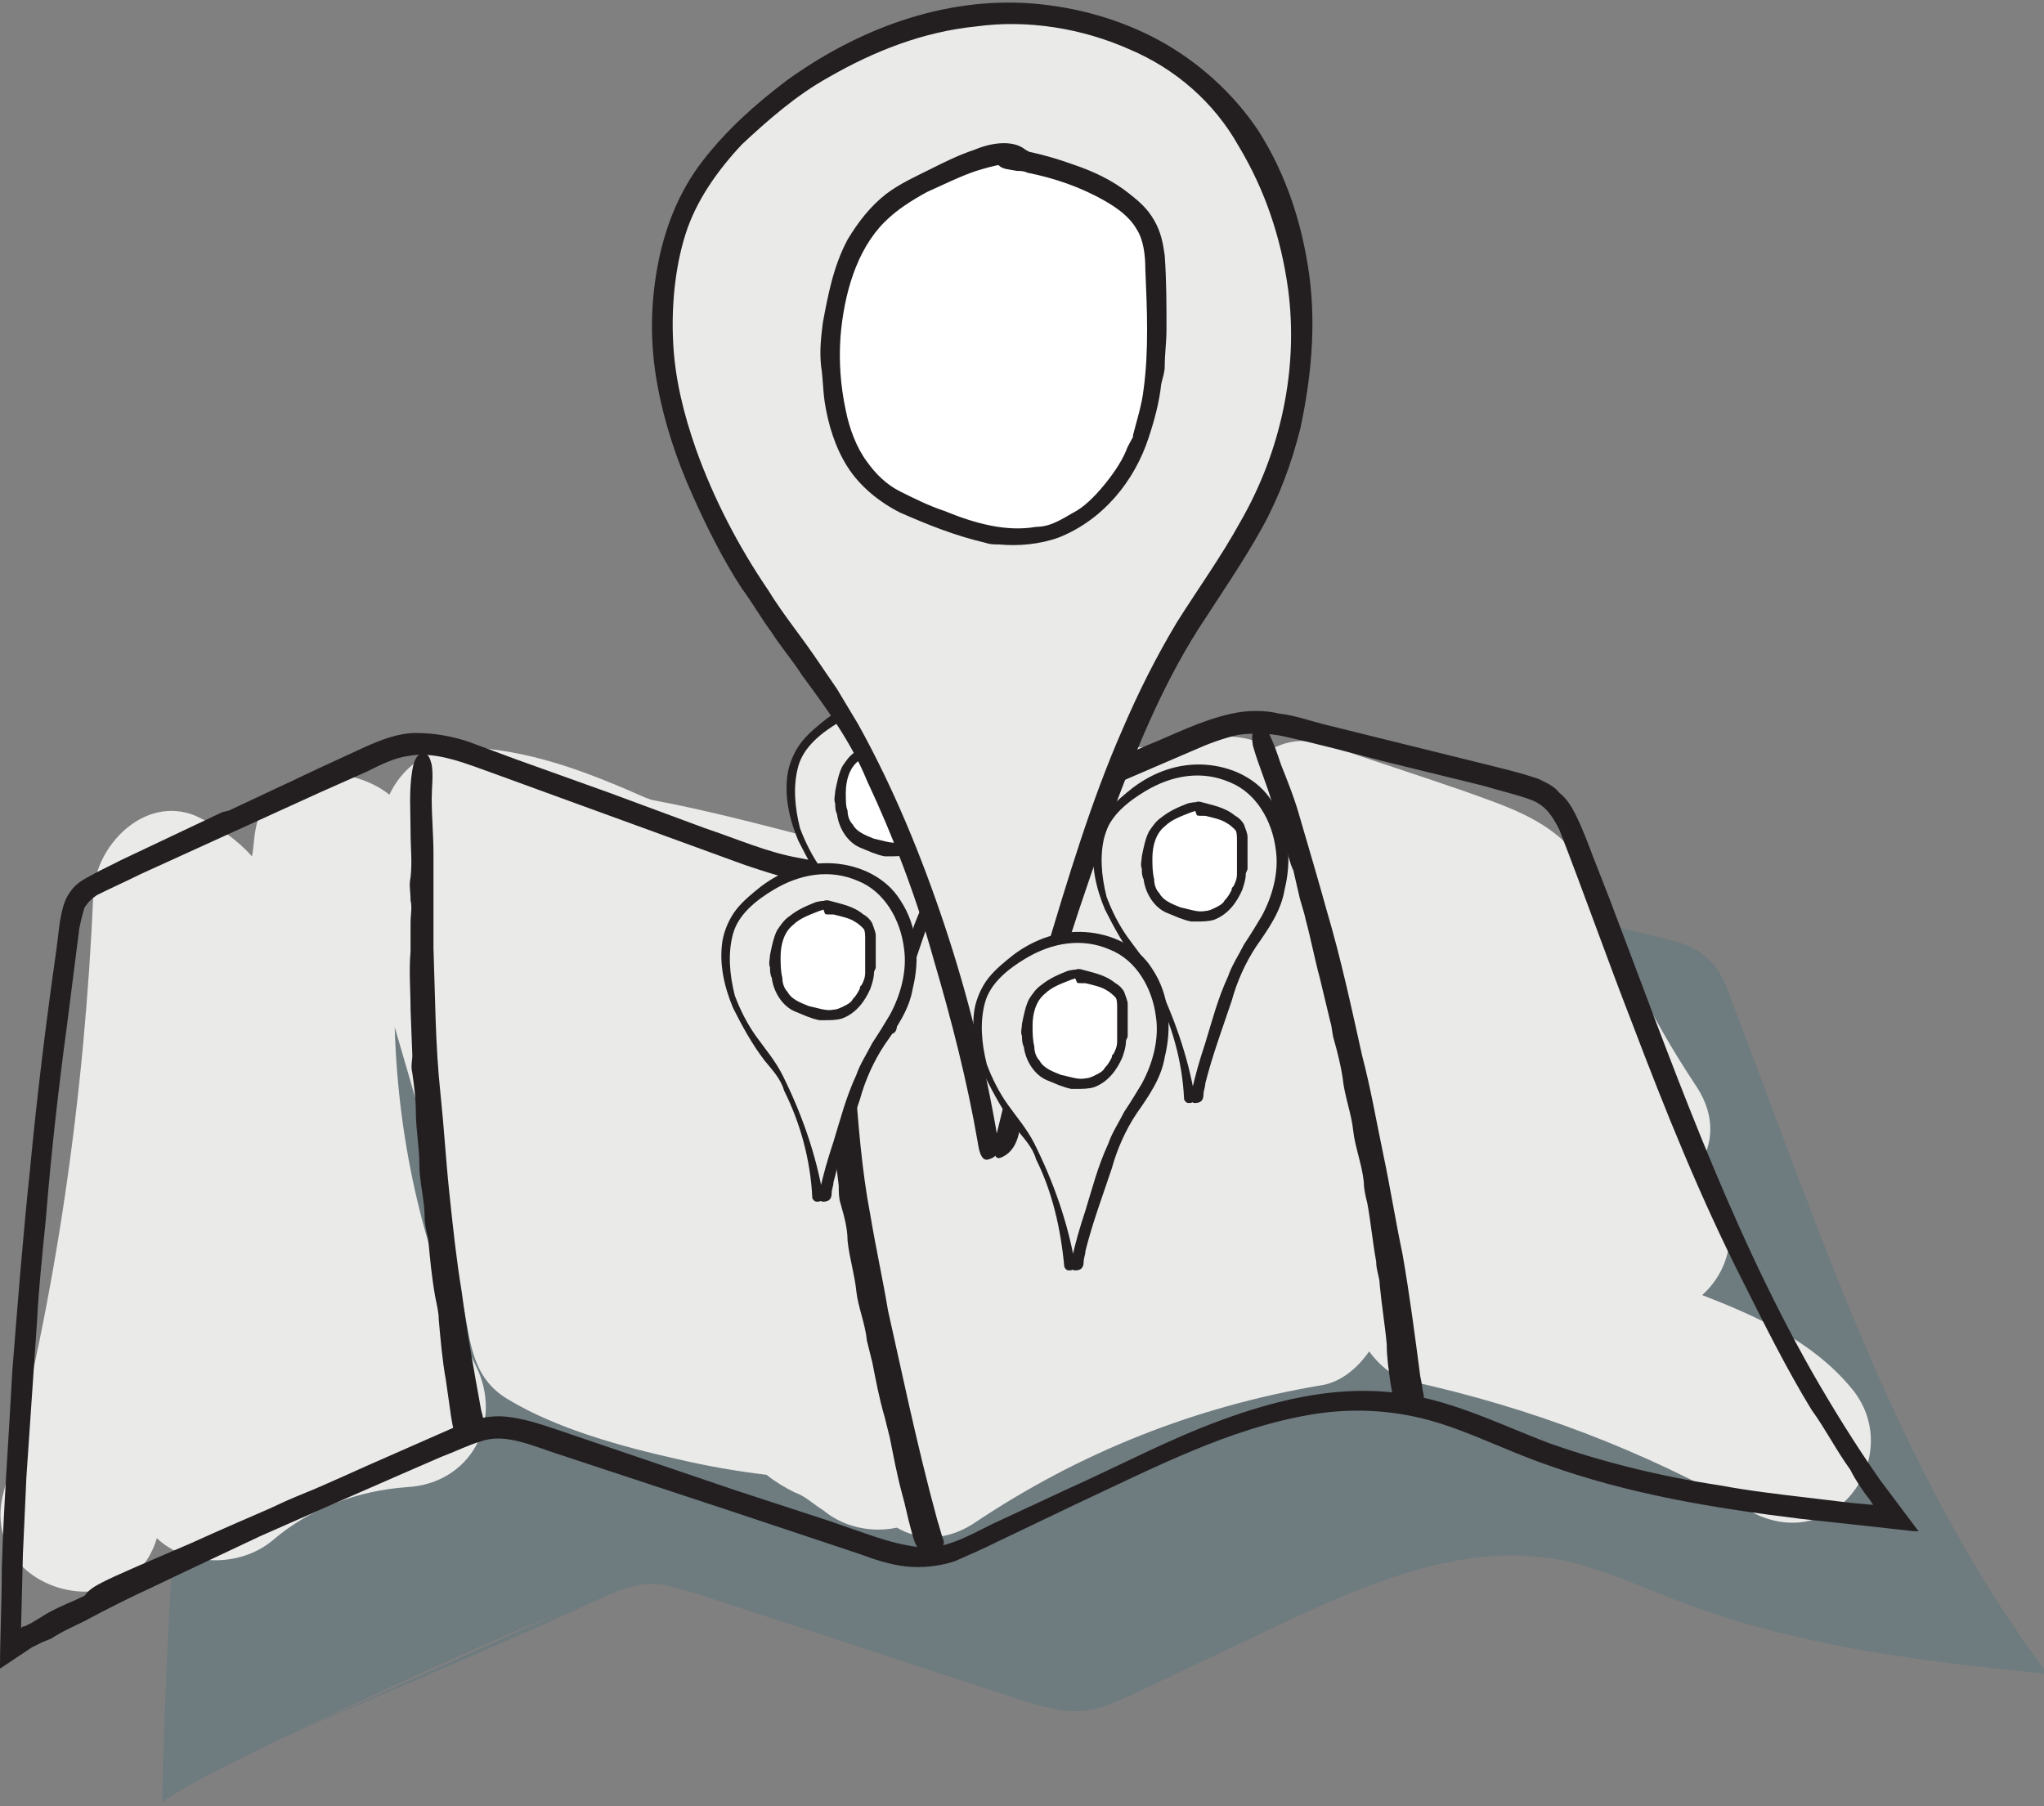 <?xml version="1.0" encoding="utf-8"?>
<!-- Generator: Adobe Illustrator 24.2.1, SVG Export Plug-In . SVG Version: 6.00 Build 0)  -->
<svg version="1.1" xmlns="http://www.w3.org/2000/svg" xmlns:xlink="http://www.w3.org/1999/xlink" x="0px" y="0px"
	 viewBox="0 0 116 102.5" style="enable-background:new 0 0 116 102.5;" xml:space="preserve">
<rect x="0" y="0" width="116" height="102.5" fill="#808080" stroke="none"/>
<style type="text/css">
	.st0{opacity:0.25;}
	.st1{fill:#396A7C;}
	.st2{fill:#EAEAE9;}
	.st3{fill:#231F20;}
	.st4{fill:#FFFFFF;}
</style>
<g id="Layer_1">
	<g class="st0">
		<path class="st1" d="M13.2,99.9c5.9-2.7,14.7-6.3,20.7-9.1c0.9-0.4,1.8-0.8,2.7-0.9c1-0.1,1.9,0.3,2.8,0.5c6.1,2,12.2,4,18.3,6
			c1.2,0.4,2.5,0.8,3.8,0.7c0.9-0.1,1.8-0.5,2.7-0.9c2.7-1.3,5.3-2.5,8-3.8c5.1-2.4,10.6-4.9,16.2-3.9c2.6,0.5,5,1.7,7.5,2.6
			c6.5,2.4,13.4,3.2,20.3,3.9c-8.5-11.3-12.9-25.1-18-38.4c-0.3-0.8-0.6-1.6-1.3-2.2c-0.7-0.7-1.8-1-2.7-1.2
			c-3.7-0.9-7.3-1.8-11-2.8c-1.1-0.3-2.2-0.6-3.4-0.5c-1.5,0.1-3,0.7-4.4,1.3c-4,1.8-8,3.5-12.1,5.3c-2.3,1-4.7,2-7.3,2
			c-2.1,0-4.2-0.7-6.2-1.5c-4.7-1.7-9.4-3.4-14-5.1c-1.3-0.5-2.6-0.9-3.9-0.8c-1,0.1-2,0.5-3,1c-4.8,2.3-9.7,4.5-14.5,6.8
			c-0.5,0.2-1.1,0.5-1.4,1c-0.3,0.4-0.4,1-0.5,1.5c-1.9,13.6-3,27.2-3.3,40.9c1.6-1.5,20.1-9.9,22.2-10.6"/>
	</g>
	<path class="st2" d="M105,78.7c-2.2-2.6-5.3-4-8.4-5.2c1.7-1.5,2.3-4.3,0.4-6.6c-0.2-0.2-0.4-0.5-0.6-0.7c0.8-1.2,1-2.8-0.1-4.5
		c-1.4-2.1-2.6-4.2-3.7-6.5c-1.1-2.4-1.6-5.1-3.4-7c-1.6-1.8-3.9-2.5-6.1-3.3c-2.6-0.9-5.1-1.7-7.7-2.6c-1.2-0.4-2.3-0.3-3.2,0.2
		c-1.5-0.9-3.6-1-5.4,0.1c-0.6-0.1-1.2-0.2-1.8-0.2c-2.3,0-4.2,2-4.5,4.1c-3.6,1.6-7.5,2.5-11.5,2.5c-0.1,0-0.3,0-0.4,0.1
		c-0.6-0.7-1.3-1.2-2.3-1.5c-3.1-0.8-6.1-1.6-9.3-2.2c-0.1,0-0.2-0.1-0.3-0.1c-3.4-1.5-6.7-2.8-10.5-2.9c-1.9,0-3.4,1.2-4.1,2.7
		c0,0,0,0,0,0c-2.4-1.9-7-1.7-7.6,2c-0.1,0.5-0.1,1-0.2,1.5c-0.8-0.9-1.9-1.7-3.2-2.3c-2.9-1.2-5.7,1.7-5.8,4.4
		C4.8,62.2,3.2,73.6,0.2,84.7c-1.5,5.6,7.1,8,8.7,2.6c1.7,1.6,4.7,1.7,6.6,0.1c2.1-1.8,4.8-2.8,7.6-3c3.6-0.2,5.5-3.7,3.9-6.9
		c-2.9-6-4.4-12.5-4.6-19.2c1,3.4,2,6.8,2.8,10.3c0.4,1.8,0.8,3.7,1.1,5.5c0.4,2.1,0.5,4.1,2.5,5.3c2.8,1.7,6.5,2.7,9.6,3.4
		c1.7,0.4,3.4,0.7,5.1,0.9c0.5,0.4,1,0.7,1.6,1c0.6,0.2,1.1,0.7,1.6,1c1.2,1,2.8,1.3,4.2,1c1.2,0.7,2.7,0.8,4.3-0.2
		c6.1-4.1,12.7-6.7,19.9-7.9c1-0.2,1.9-0.9,2.6-1.9c0.6,0.8,1.4,1.5,2.4,1.7c6.8,1.5,13.1,3.9,19.1,7.3
		C104.1,88.5,108.3,82.5,105,78.7z M77,59.2C77,59.2,77,59.2,77,59.2C77,59.2,77,59.2,77,59.2C77,59.2,77,59.2,77,59.2z"/>
	<g>
		<g>
			<g>
				<path class="st3" d="M13,46l5.1-2.4l2.6-1.2c0.9-0.4,1.9-0.8,2.9-0.8c1.1,0,2.1,0.2,3,0.5l2.7,1l5.3,1.9L40,47
					c1.8,0.6,3.6,1.4,5.4,1.7c1.8,0.4,3.6,0.2,5.3-0.3c1.8-0.5,3.5-1.4,5.2-2.1l9.2-4c1.5-0.6,3-1.4,4.8-1.8c0.9-0.2,1.9-0.2,2.7,0
					c0.9,0.1,1.7,0.4,2.5,0.6l9.7,2.4c0.8,0.2,1.6,0.4,2.5,0.7c0.4,0.2,0.9,0.4,1.2,0.8c0.4,0.3,0.7,0.8,0.9,1.2
					c0.4,0.8,0.7,1.6,1,2.4l0.9,2.3c3.5,9.2,6.7,18.4,11.5,26.9c1.2,2.1,2.5,4.2,3.9,6.2l1.8,2.4l0.3,0.4c0,0,0.1,0.1,0.1,0.1
					l-0.1,0l-0.2,0l-0.9-0.1l-1.8-0.2l-3.7-0.4c-4.9-0.6-9.8-1.4-14.5-3.1c-2.3-0.8-4.4-1.9-6.6-2.5c-2.2-0.6-4.5-0.7-6.8-0.3
					c-4.6,0.8-8.8,3-13.1,5l-4.6,2.2c-0.8,0.4-1.5,0.7-2.4,1.1c-0.9,0.3-1.9,0.4-2.8,0.3c-0.9-0.1-1.8-0.4-2.6-0.7l-2.4-0.8
					l-4.8-1.6l-9.7-3.2c-1.6-0.5-3.2-1.3-4.6-0.8c-0.7,0.2-1.5,0.6-2.3,0.9l-2.3,1c-4.6,2-9.3,4.1-13.9,6.1c-1.6,0.7-2.4,1-2.6,1
					c-0.3-0.1-1,0-1.6,0l0,0c0,0,0-0.1,0.1-0.1c0.5-0.7,0.5-0.7,6.1-3.1c3.3-1.5,6.7-2.9,10-4.4l5-2.2c0.8-0.4,1.9-0.7,2.9-0.6
					c1,0.1,1.9,0.4,2.8,0.7l10.3,3.5l5.2,1.7l2.6,0.9c0.9,0.3,1.7,0.5,2.5,0.6c1.4,0.2,2.8-0.6,4.2-1.3l4.3-2
					c2.9-1.3,5.7-2.8,8.7-3.9c3-1.1,6.2-1.9,9.5-1.6c3.3,0.3,6.2,1.8,9.1,2.9c3.1,1.1,6.4,1.9,9.7,2.4c1.6,0.3,3.3,0.5,5,0.7
					l2.5,0.3l1.1,0.1l0.1,0c0,0,0,0,0,0l-0.2-0.3c-0.4-0.5-0.8-1.1-1.1-1.7c-0.8-1.1-1.4-2.3-2.2-3.4c-1.4-2.3-2.6-4.7-3.8-7.1
					C96.5,68,94.5,63,92.6,58c-1.4-3.6-2.7-7.3-4.1-10.9c-0.4-0.8-0.8-1.4-1.6-1.7c-0.8-0.3-1.7-0.5-2.7-0.8l-5.7-1.4
					c-1.9-0.5-3.8-1-5.6-1.4c-0.9-0.2-1.8-0.2-2.6-0.1c-0.9,0.2-1.7,0.5-2.6,0.9l-10.7,4.6c-2.3,1-4.5,2.1-7.1,2.7
					c-1.3,0.3-2.6,0.3-3.9,0.2c-1.3-0.2-2.5-0.6-3.7-1l-14-5.1c-1.7-0.6-3.5-1.4-5.1-1.1c-0.8,0.1-1.6,0.5-2.4,0.9L18.1,45L8,49.6
					c-0.8,0.4-1.7,0.8-2.5,1.2C5.2,51,5,51.2,4.8,51.5c-0.1,0.3-0.2,0.7-0.3,1.2l-0.7,5.5c-0.5,3.7-0.9,7.3-1.2,11
					c-0.2,2-0.4,3.9-0.5,5.8l0,0c-0.2,2.9-0.4,5.9-0.6,8.8l-0.2,4.4l-0.1,4c0,0.1,0,0.1,0,0.2c0.1-0.1,0.1-0.1,0.2-0.1l0.4-0.2
					l0.5-0.3c0.6-0.4,1.3-0.7,2-1l4-1.9c2.7-1.3,5.3-2.5,7.9-3.7l0,0c3.2-1.4,6.4-2.4,6.2-2c0,0-0.1,0.1-0.1,0.1
					c0,0.1,1.7-0.3,0.2,0.3c-1.7,0.8-4.1,1.9-6.3,2.9c-2.5,1.2-5.1,2.4-7.6,3.6c-1.3,0.6-2.5,1.2-3.8,1.9c-0.6,0.3-1.3,0.6-1.9,1
					l-0.5,0.2l-0.6,0.3c-0.3,0.2-0.6,0.4-0.9,0.6L0,94.7c0-1.8,0.1-3.7,0.1-5.6c0.1-3.6,0.4-7.5,0.6-11.3l0,0
					c0.3-3.8,0.6-7.6,1-11.4c0.4-4.2,0.9-8.3,1.5-12.5l0.2-1.6c0.1-0.5,0.2-1.2,0.6-1.7c0.4-0.6,1-0.8,1.5-1.1l1.4-0.7l5.7-2.7l0,0
					L13,46L13,46z"/>
			</g>
		</g>
	</g>
	<g>
		<g>
			<g>
				<path class="st3" d="M53,88C53,88,53,88,53,88c-0.8,0.2-1,0-1.3-1.2c-0.2-0.7-0.3-1.3-0.5-2c-0.3-1.1-0.5-2.2-0.7-3.2
					c-0.1-0.4-0.2-0.8-0.3-1.2c-0.3-1-0.5-2.1-0.7-3.1c-0.1-0.4-0.2-0.8-0.3-1.2c-0.1-1-0.5-1.9-0.6-2.8c-0.1-1-0.4-1.9-0.5-2.9
					c0-0.7-0.2-1.4-0.4-2.1c-0.1-0.3-0.1-0.7-0.1-1l-0.3-2.5c-0.1-1.1-0.2-2.2-0.2-3.3c0-0.5-0.1-1-0.1-1.5c0-0.4,0-0.9,0-1.3
					C47,58.1,47,57.7,47,57.2c0.1-0.8-0.1-1.7,0-2.5c0-1.1-0.1-2.3,0.1-3.4c0.1-0.6,0.4-0.9,0.7-0.9c0.2,0,0.3,0.2,0.4,0.6
					c0.1,0.6,0,1.2,0,1.8c0,1,0.1,2.1,0.1,3.1c0,1.7,0,3.4,0.2,5.1c0.2,2.7,0.4,5.4,0.9,8c0.3,1.8,0.7,3.6,1,5.4
					c0.4,1.8,0.8,3.6,1.2,5.4c0.5,2.2,1,4.3,1.6,6.5c0.1,0.3,0.2,0.7,0.3,1c0.1,0.2,0.1,0.4-0.1,0.5C53.4,87.9,53.2,87.9,53,88z"/>
			</g>
		</g>
	</g>
	<g>
		<g>
			<g>
				<path class="st3" d="M26.8,81.8C26.8,81.8,26.7,81.8,26.8,81.8c-0.8,0.1-1-0.1-1.2-1.4c-0.1-0.7-0.2-1.4-0.3-2.1
					c-0.2-1.1-0.3-2.3-0.4-3.4c0-0.4-0.1-0.8-0.2-1.3c-0.2-1.1-0.3-2.2-0.4-3.3c-0.1-0.4-0.2-0.8-0.2-1.2c0-1-0.3-2-0.3-3
					c0-1-0.2-2-0.2-3c0-0.7-0.1-1.5-0.2-2.2c-0.1-0.4,0-0.7,0-1l-0.1-2.6c0-1.1-0.1-2.2,0-3.3c0-0.5,0-1,0-1.6c0-0.5,0.1-0.9,0-1.3
					c0-0.5-0.1-0.9,0-1.3c0.1-0.9,0-1.7,0-2.6c0-1.2-0.1-2.3,0.1-3.5c0.1-0.6,0.3-1,0.7-0.9c0.2,0,0.3,0.2,0.4,0.6
					c0.1,0.6,0,1.3,0,1.9c0,1.1,0.1,2.1,0.1,3.2c0,1.8,0,3.5,0,5.3c0.1,2.8,0.1,5.5,0.4,8.3c0.2,1.9,0.3,3.7,0.5,5.6
					c0.2,1.9,0.4,3.8,0.7,5.6c0.3,2.3,0.7,4.5,1.1,6.7c0.1,0.4,0.2,0.7,0.2,1.1c0.1,0.3,0.1,0.4-0.1,0.5
					C27.1,81.7,27,81.8,26.8,81.8z"/>
			</g>
		</g>
	</g>
	<g>
		<g>
			<g>
				<path class="st3" d="M80.1,79.9C80.1,79.9,80.1,79.9,80.1,79.9c-0.8,0.1-1-0.1-1.2-1.5c-0.1-0.7-0.2-1.4-0.2-2.1
					c-0.1-1.1-0.3-2.3-0.4-3.4c0-0.4-0.2-0.8-0.2-1.3c-0.2-1.1-0.3-2.2-0.5-3.3c-0.1-0.4-0.2-0.8-0.2-1.2c-0.1-1-0.5-2-0.6-2.9
					c-0.1-1-0.5-2-0.6-3c-0.1-0.7-0.3-1.5-0.5-2.2c-0.1-0.3-0.1-0.7-0.2-1l-0.6-2.5c-0.3-1.1-0.5-2.2-0.8-3.3
					c-0.1-0.5-0.3-1-0.4-1.5c-0.1-0.4-0.2-0.9-0.3-1.3c-0.2-0.4-0.3-0.9-0.4-1.3c-0.2-0.9-0.5-1.7-0.8-2.5c-0.3-1.1-0.8-2.2-1.1-3.3
					c-0.1-0.6,0-1,0.3-1.1c0.2-0.1,0.4,0,0.6,0.4c0.3,0.6,0.5,1.2,0.7,1.8c0.4,1,0.8,2,1.1,3.1c0.5,1.7,1,3.4,1.5,5.2
					c0.8,2.7,1.4,5.5,2,8.2c0.5,1.9,0.8,3.7,1.2,5.6c0.4,1.9,0.7,3.8,1.1,5.7c0.4,2.3,0.7,4.6,1,6.9c0.1,0.4,0.1,0.7,0.2,1.1
					c0,0.3,0,0.4-0.1,0.5C80.5,79.9,80.3,79.9,80.1,79.9z"/>
			</g>
		</g>
	</g>
	<g>
		<g>
			<path class="st2" d="M67.9,62.4c0,0,1.4-6,3-8.5c0.5-0.8,1-1.5,1.4-2.3c0.8-1.7,0.8-3.7,0-5.4c-0.2-0.4-0.4-0.8-0.7-1.1
				c-1-1.1-2.5-1.7-4-1.6s-2.9,0.9-3.9,1.9c-0.4,0.4-0.7,0.8-1,1.3c-0.3,0.7-0.4,1.4-0.4,2.1c0,1.4,0.6,3.3,2.3,5.4
				C67.1,57.2,67.9,62.4,67.9,62.4z"/>
			<g>
				<g>
					<path class="st3" d="M65.6,56.3c-0.2-0.7-0.7-1.2-1.1-1.7c-0.7-0.9-1.3-2-1.8-3c-0.5-1.2-0.8-2.5-0.6-3.8
						c0.1-0.6,0.4-1.3,0.8-1.8c0.4-0.5,0.9-0.9,1.4-1.3c1.2-0.9,2.6-1.4,4.1-1.3c1.5,0.1,3,0.8,3.8,2.1c1,1.5,1.1,3.4,0.7,5
						c-0.2,1.2-0.9,2.2-1.6,3.2c-0.6,0.9-1.1,2-1.4,3.1c-0.5,1.5-1.1,3.1-1.5,4.7c0,0.2-0.1,0.4-0.1,0.6c0,0.4-0.2,0.5-0.5,0.5
						c-0.2,0-0.2-0.2-0.2-0.5c0.2-1,0.5-2,0.8-2.9c0.4-1.3,0.7-2.5,1.3-3.8c0.2-0.6,0.6-1.2,0.9-1.8c0.4-0.6,0.7-1.1,1-1.6
						c0.6-1.1,1-2.5,0.8-3.8c-0.2-1.6-1.1-3.2-2.6-3.8c-1.6-0.7-3.3-0.4-4.8,0.5c-1,0.6-2,1.4-2.3,2.5c-0.3,1.1-0.2,2.3,0.1,3.5
						c0.3,0.8,0.7,1.6,1.2,2.3c0.5,0.7,1.1,1.4,1.5,2.2c1.1,2.2,1.9,4.5,2.3,6.8c0,0.3-0.1,0.4-0.3,0.4c-0.1,0-0.2,0-0.3-0.2
						C67.1,60.2,66.5,58.2,65.6,56.3L65.6,56.3z"/>
				</g>
			</g>
		</g>
		<g>
			<path class="st4" d="M68.6,45.9c-0.5-0.2-1.1,0-1.6,0.2c-0.4,0.2-0.7,0.3-1,0.6c-0.6,0.5-0.8,1.3-0.9,2c-0.1,1,0.1,2.1,0.9,2.6
				c0.2,0.2,0.5,0.3,0.8,0.4c0.6,0.2,1.2,0.4,1.8,0.3c0.8-0.1,1.5-0.9,1.7-1.7s0.2-1.7,0.2-2.5c0-0.3,0-0.6-0.1-0.8
				c-0.2-0.8-1.8-1.2-2.6-1.3"/>
			<g>
				<g>
					<path class="st3" d="M70,50.4C70,50.4,70,50.5,70,50.4L70,50.4z"/>
					<path class="st3" d="M67.9,46.2c0,0.1,0.1,0.1,0.3,0.1c0.1,0,0.1,0,0.2,0c0.4,0.1,0.9,0.2,1.2,0.4c0.2,0.1,0.4,0.3,0.5,0.4
						c0.1,0.1,0.1,0.4,0.1,0.6c0,0.7,0,1.3,0,1.9c0,0.3-0.1,0.5-0.2,0.7l0,0l0,0l0,0l0,0l0,0c-0.1,0.1-0.1,0.1-0.1,0.2
						c-0.1,0.2-0.2,0.4-0.4,0.6c-0.1,0.2-0.3,0.3-0.5,0.4c-0.2,0.1-0.4,0.2-0.6,0.2c-0.4,0.1-0.9-0.1-1.4-0.2
						c-0.5-0.2-1-0.4-1.2-0.8c-0.2-0.2-0.3-0.5-0.3-0.8c-0.1-0.4-0.1-0.8-0.1-1.2c0-0.7,0.2-1.4,0.7-1.8c0.4-0.4,1-0.6,1.5-0.8
						c0.3-0.1,0.6-0.2,0.8-0.1c0.1,0,0.1,0,0.1,0l0,0c0.1-0.2,0-0.3-0.2-0.4c-0.2-0.1-0.5-0.1-0.9,0c-0.5,0.2-1,0.4-1.5,0.8
						c-0.3,0.2-0.5,0.5-0.7,0.8c-0.2,0.4-0.3,0.9-0.4,1.4c0,0.2-0.1,0.5,0,0.7c0,0.2,0,0.4,0.1,0.6c0.1,0.8,0.6,1.6,1.3,1.9
						c0.5,0.2,0.9,0.4,1.4,0.5c0.1,0,0.2,0,0.3,0c0.3,0,0.7,0,1-0.1c0.8-0.3,1.3-1,1.6-1.7c0.1-0.3,0.2-0.6,0.2-0.9
						c0-0.1,0.1-0.2,0.1-0.3c0-0.2,0-0.4,0-0.6c0-0.4,0-0.8,0-1.2c0-0.2-0.1-0.4-0.2-0.7c-0.1-0.2-0.3-0.4-0.5-0.5
						c-0.6-0.5-1.3-0.6-2-0.8c-0.1,0-0.2,0-0.2,0C67.8,45.8,67.8,46,67.9,46.2z"/>
				</g>
			</g>
		</g>
	</g>
	<g>
		<g>
			<path class="st2" d="M50.5,58.5c0,0,1.4-6,3-8.5c0.5-0.8,1-1.5,1.4-2.3c0.8-1.7,0.8-3.7,0-5.4c-0.2-0.4-0.4-0.8-0.7-1.1
				c-1-1.1-2.5-1.7-4-1.6c-1.5,0.1-2.9,0.9-3.9,1.9c-0.4,0.4-0.7,0.8-1,1.3c-0.3,0.7-0.4,1.4-0.4,2.1c0,1.4,0.6,3.3,2.3,5.4
				C49.7,53.3,50.5,58.5,50.5,58.5z"/>
			<g>
				<g>
					<path class="st3" d="M48.2,52.4c-0.2-0.7-0.7-1.2-1.1-1.7c-0.7-0.9-1.3-2-1.8-3c-0.5-1.2-0.8-2.5-0.6-3.8
						c0.1-0.6,0.4-1.3,0.8-1.8c0.4-0.5,0.9-0.9,1.4-1.3c1.2-0.9,2.6-1.4,4.1-1.3c1.5,0.1,3,0.8,3.8,2.1c1,1.5,1.1,3.4,0.7,5
						c-0.2,1.2-0.9,2.2-1.6,3.2c-0.6,0.9-1.1,2-1.4,3.1c-0.5,1.5-1.1,3.1-1.5,4.7c0,0.2-0.1,0.4-0.1,0.6c0,0.4-0.2,0.5-0.5,0.5
						c-0.2,0-0.2-0.2-0.2-0.5c0.2-1,0.5-2,0.8-2.9c0.4-1.3,0.7-2.5,1.3-3.8c0.2-0.6,0.6-1.2,0.9-1.8c0.4-0.6,0.7-1.1,1-1.6
						c0.6-1.1,1-2.5,0.8-3.8c-0.2-1.6-1.1-3.2-2.6-3.8c-1.6-0.7-3.3-0.4-4.8,0.5c-1,0.6-2,1.4-2.3,2.5c-0.3,1.1-0.2,2.3,0.1,3.5
						c0.3,0.8,0.7,1.6,1.2,2.3c0.5,0.7,1.1,1.4,1.5,2.2c1.1,2.2,1.9,4.5,2.3,6.8c0,0.3-0.1,0.4-0.3,0.4c-0.1,0-0.2,0-0.3-0.2
						C49.7,56.3,49.1,54.3,48.2,52.4L48.2,52.4z"/>
				</g>
			</g>
		</g>
		<g>
			<path class="st4" d="M51.2,42c-0.5-0.2-1.1,0-1.6,0.2c-0.4,0.2-0.7,0.3-1,0.6c-0.6,0.5-0.8,1.3-0.9,2c-0.1,1,0.1,2.1,0.9,2.6
				c0.2,0.2,0.5,0.3,0.8,0.4c0.6,0.2,1.2,0.4,1.8,0.3c0.8-0.1,1.5-0.9,1.7-1.7c0.3-0.8,0.2-1.7,0.2-2.5c0-0.3,0-0.6-0.1-0.8
				c-0.2-0.8-1.8-1.2-2.6-1.3"/>
			<g>
				<g>
					<path class="st3" d="M52.6,46.5C52.6,46.5,52.6,46.6,52.6,46.5L52.6,46.5z"/>
					<path class="st3" d="M50.5,42.3c0,0.1,0.1,0.1,0.3,0.1c0.1,0,0.1,0,0.2,0c0.4,0.1,0.9,0.2,1.2,0.4c0.2,0.1,0.4,0.3,0.5,0.4
						c0.1,0.1,0.1,0.4,0.1,0.6c0,0.7,0,1.3,0,1.9c0,0.3-0.1,0.5-0.2,0.7l0,0l0,0l0,0l0,0l0,0c-0.1,0.1-0.1,0.1-0.1,0.2
						c-0.1,0.2-0.2,0.4-0.4,0.6c-0.1,0.2-0.3,0.3-0.5,0.4c-0.2,0.1-0.4,0.2-0.6,0.2c-0.4,0.1-0.9-0.1-1.4-0.2
						c-0.5-0.2-1-0.4-1.2-0.8c-0.2-0.2-0.3-0.5-0.3-0.8C48,45.8,48,45.4,48,45c0-0.7,0.2-1.4,0.7-1.8c0.4-0.4,1-0.6,1.5-0.8
						c0.3-0.1,0.6-0.2,0.8-0.1c0.1,0,0.1,0,0.1,0l0,0c0.1-0.2,0-0.3-0.2-0.4c-0.2-0.1-0.5-0.1-0.9,0c-0.5,0.2-1,0.4-1.5,0.8
						c-0.3,0.2-0.5,0.5-0.7,0.8c-0.2,0.4-0.3,0.9-0.4,1.4c0,0.2-0.1,0.5,0,0.7c0,0.2,0,0.4,0.1,0.6c0.1,0.8,0.6,1.6,1.3,1.9
						c0.5,0.2,0.9,0.4,1.4,0.5c0.1,0,0.2,0,0.3,0c0.3,0,0.7,0,1-0.1c0.8-0.3,1.3-1,1.6-1.7c0.1-0.3,0.2-0.6,0.2-0.9
						c0-0.1,0.1-0.2,0.1-0.3c0-0.2,0-0.4,0-0.6c0-0.4,0-0.8,0-1.2c0-0.2-0.1-0.4-0.2-0.7c-0.1-0.2-0.3-0.4-0.5-0.5
						c-0.6-0.5-1.3-0.6-2-0.8c-0.1,0-0.2,0-0.2,0C50.4,41.9,50.4,42.1,50.5,42.3z"/>
				</g>
			</g>
		</g>
	</g>
	<g>
		<g>
			<path class="st2" d="M56.5,65.5c0,0,4.8-20.5,10.3-29.4c1.7-2.7,3.6-5.2,4.9-8c2.7-5.8,2.7-12.9,0-18.7c-0.6-1.3-1.4-2.6-2.3-3.7
				c-3.3-3.9-8.6-5.8-13.7-5.4s-9.9,2.9-13.5,6.5C41,8.1,39.8,9.5,39,11.2c-1.1,2.2-1.5,4.8-1.4,7.3c0.1,4.9,2.2,11.4,7.9,18.6
				C53.7,47.6,56.5,65.5,56.5,65.5z"/>
			<g>
				<g>
					<path class="st3" d="M49.2,44.3c-0.9-2.2-2.3-4.1-3.7-6c-0.5-0.8-1.2-1.6-1.7-2.4c-0.6-0.8-1.1-1.7-1.7-2.5
						c-1.1-1.7-2-3.5-2.8-5.3c-0.9-2-1.6-4.1-2-6.3c-0.4-2.2-0.4-4.4,0-6.6c0.4-2.2,1.2-4.3,2.6-6.1c1.4-1.8,3-3.2,4.7-4.5
						c4-2.9,8.9-4.8,14-4.4c2.5,0.2,5,0.9,7.2,2.1c2.2,1.2,4.2,3,5.6,5.1c1.6,2.5,2.5,5.3,2.9,8.2c0.4,2.9,0.1,5.9-0.5,8.7
						c-0.5,2-1.2,3.9-2.2,5.7c-1,1.8-2.1,3.4-3.2,5.1c-2.2,3.3-3.7,6.9-5.1,10.6c-1.9,5.3-3.7,10.6-5,16c-0.2,0.7-0.3,1.4-0.4,2.1
						c-0.1,1.2-0.6,1.7-1.1,1.9c-0.5,0.2-0.4-0.7-0.2-1.5c0.8-3.4,1.8-6.7,2.7-10c1.3-4.3,2.6-8.7,4.4-12.8c0.9-2.1,1.9-4.1,3.1-6.1
						c1.2-1.9,2.5-3.7,3.6-5.7c2.3-4,3.3-8.7,2.7-13.2c-0.4-2.9-1.3-5.6-2.8-8.1c-1.4-2.5-3.6-4.4-6.2-5.5c-2.7-1.2-5.8-1.7-8.7-1.3
						c-3,0.3-5.8,1.4-8.4,2.9c-1.8,1-3.4,2.4-4.9,3.8c-1.4,1.5-2.6,3.2-3.2,5.1c-0.6,1.9-0.8,4.1-0.7,6.1c0.1,2.1,0.6,4.1,1.3,6.1
						c1,2.8,2.4,5.5,4.1,8c0.8,1.3,1.7,2.4,2.6,3.7c0.4,0.6,0.9,1.3,1.3,1.9l1.2,2c2,3.6,3.6,7.5,4.9,11.4c1.3,3.9,2.3,7.9,3,12
						c0.2,1.1-0.2,1.2-0.5,1.3c-0.3,0.1-0.5-0.2-0.6-0.9c-0.6-3.5-1.5-7-2.5-10.4C52,50.9,50.7,47.5,49.2,44.3L49.2,44.3z"/>
				</g>
			</g>
		</g>
		<g>
			<path class="st4" d="M59.1,8.9c-1.7-0.7-3.7,0.1-5.4,0.9c-1.2,0.6-2.5,1.1-3.5,2c-1.9,1.7-2.7,4.4-3,7c-0.3,3.3,0.3,7.1,3,9
				c0.8,0.6,1.7,0.9,2.6,1.3c1.9,0.8,4,1.5,6,1.2c2.8-0.5,5-3,6-5.7c0.9-2.7,0.8-5.7,0.8-8.6c0-0.9-0.1-1.9-0.4-2.8
				c-0.9-2.6-6.1-4-8.9-4.4"/>
			<g>
				<g>
					<path class="st3" d="M64.2,24.6C64.2,24.6,64.2,24.6,64.2,24.6L64.2,24.6z"/>
					<path class="st3" d="M56.7,9.4c0.2,0.2,0.5,0.2,1,0.3c0.2,0,0.4,0,0.6,0.1c1.5,0.3,3,0.8,4.4,1.6c0.7,0.4,1.4,0.9,1.8,1.6
						c0.4,0.6,0.5,1.5,0.5,2.3c0.1,2.3,0.2,4.6-0.1,6.8c-0.1,0.9-0.4,1.8-0.6,2.6l0,0l0,0l0,0l0,0.1l0,0c-0.1,0.2-0.3,0.5-0.4,0.8
						c-0.3,0.7-0.8,1.4-1.3,2c-0.5,0.6-1.1,1.2-1.7,1.5c-0.7,0.4-1.3,0.8-2.1,0.8c-1.7,0.3-3.5-0.2-5.2-0.9
						c-0.9-0.3-1.7-0.7-2.5-1.1c-0.8-0.4-1.4-1-1.9-1.7c-0.6-0.8-1-1.9-1.2-2.9c-0.3-1.4-0.4-2.8-0.3-4.2c0.2-2.4,0.9-4.9,2.5-6.5
						c0.7-0.7,1.5-1.2,2.4-1.7c0.9-0.4,1.9-0.9,2.8-1.2c1-0.3,2-0.6,3-0.3c0.3,0.1,0.5,0.1,0.5,0l0,0c0.1-0.3-0.1-0.6-0.7-0.9
						C57.6,8,56.5,8,55.3,8.5c-0.9,0.3-1.7,0.7-2.5,1.1C52,10,51.1,10.4,50.3,11c-0.9,0.7-1.6,1.6-2.2,2.6c-0.8,1.5-1.1,3.1-1.4,4.7
						c-0.1,0.8-0.2,1.6-0.1,2.5c0.1,0.6,0.1,1.3,0.2,2c0.2,1.3,0.6,2.6,1.3,3.7c0.7,1.1,1.8,2,3,2.6c1.6,0.7,3.1,1.3,4.8,1.7
						c0.3,0.1,0.5,0.1,0.8,0.1c1.1,0.1,2.3,0,3.4-0.4c2.5-1,4.3-3.2,5.1-5.7c0.3-0.9,0.6-2,0.7-3c0.1-0.4,0.2-0.7,0.2-1
						c0-0.7,0.1-1.4,0.1-2.1c0-1.4,0-2.8-0.1-4.2c-0.1-0.7-0.2-1.3-0.6-2c-0.4-0.7-0.9-1.1-1.4-1.5c-1-0.8-2.1-1.3-3.3-1.7
						c-1.1-0.4-2.3-0.7-3.5-0.9c-0.3-0.1-0.5-0.1-0.7,0C56.1,8.6,56.2,9,56.7,9.4z"/>
				</g>
			</g>
		</g>
	</g>
	<g>
		<g>
			<path class="st2" d="M61.1,71.9c0,0,1.4-6,3-8.5c0.5-0.8,1-1.5,1.4-2.3c0.8-1.7,0.8-3.7,0-5.4c-0.2-0.4-0.4-0.8-0.7-1.1
				c-1-1.1-2.5-1.7-4-1.6s-2.9,0.9-3.9,1.9c-0.4,0.4-0.7,0.8-1,1.3c-0.3,0.7-0.4,1.4-0.4,2.1c0,1.4,0.6,3.3,2.3,5.4
				C60.2,66.7,61.1,71.9,61.1,71.9z"/>
			<g>
				<g>
					<path class="st3" d="M58.8,65.8c-0.2-0.7-0.7-1.2-1.1-1.7c-0.7-0.9-1.3-2-1.8-3c-0.5-1.2-0.8-2.5-0.6-3.8
						c0.1-0.6,0.4-1.3,0.8-1.8c0.4-0.5,0.9-0.9,1.4-1.3c1.2-0.9,2.6-1.4,4.1-1.3c1.5,0.1,3,0.8,3.8,2.1c1,1.5,1.1,3.4,0.7,5
						c-0.2,1.2-0.9,2.2-1.6,3.2c-0.6,0.9-1.1,2-1.4,3.1c-0.5,1.5-1.1,3.1-1.5,4.7c0,0.2-0.1,0.4-0.1,0.6c0,0.4-0.2,0.5-0.5,0.5
						c-0.2,0-0.2-0.2-0.2-0.5c0.2-1,0.5-2,0.8-2.9c0.4-1.3,0.7-2.5,1.3-3.8c0.2-0.6,0.6-1.2,0.9-1.8c0.4-0.6,0.7-1.1,1-1.6
						c0.6-1.1,1-2.5,0.8-3.8c-0.2-1.6-1.1-3.2-2.6-3.8c-1.6-0.7-3.3-0.4-4.8,0.5c-1,0.6-2,1.4-2.3,2.5c-0.3,1.1-0.2,2.3,0.1,3.5
						c0.3,0.8,0.7,1.6,1.2,2.3c0.5,0.7,1.1,1.4,1.5,2.2c1.1,2.2,1.9,4.5,2.3,6.8c0,0.3-0.1,0.4-0.3,0.4c-0.1,0-0.2,0-0.3-0.2
						C60.2,69.7,59.7,67.6,58.8,65.8L58.8,65.8z"/>
				</g>
			</g>
		</g>
		<g>
			<path class="st4" d="M61.8,55.4c-0.5-0.2-1.1,0-1.6,0.2c-0.4,0.2-0.7,0.3-1,0.6c-0.6,0.5-0.8,1.3-0.9,2c-0.1,1,0.1,2.1,0.9,2.6
				c0.2,0.2,0.5,0.3,0.8,0.4c0.6,0.2,1.2,0.4,1.8,0.3c0.8-0.1,1.5-0.9,1.7-1.7c0.3-0.8,0.2-1.7,0.2-2.5c0-0.3,0-0.6-0.1-0.8
				c-0.2-0.8-1.8-1.2-2.6-1.3"/>
			<g>
				<g>
					<path class="st3" d="M63.2,59.9C63.2,59.9,63.2,59.9,63.2,59.9L63.2,59.9z"/>
					<path class="st3" d="M61.1,55.7c0,0.1,0.1,0.1,0.3,0.1c0.1,0,0.1,0,0.2,0c0.4,0.1,0.9,0.2,1.2,0.4c0.2,0.1,0.4,0.3,0.5,0.4
						c0.1,0.1,0.1,0.4,0.1,0.6c0,0.7,0,1.3,0,1.9c0,0.3-0.1,0.5-0.2,0.7l0,0l0,0l0,0l0,0l0,0c-0.1,0.1-0.1,0.1-0.1,0.2
						c-0.1,0.2-0.2,0.4-0.4,0.6c-0.1,0.2-0.3,0.3-0.5,0.4c-0.2,0.1-0.4,0.2-0.6,0.2c-0.4,0.1-0.9-0.1-1.4-0.2
						c-0.5-0.2-1-0.4-1.2-0.8c-0.2-0.2-0.3-0.5-0.3-0.8c-0.1-0.4-0.1-0.8-0.1-1.2c0-0.7,0.2-1.4,0.7-1.8c0.4-0.4,1-0.6,1.5-0.8
						c0.3-0.1,0.6-0.2,0.8-0.1c0.1,0,0.1,0,0.1,0l0,0c0.1-0.2,0-0.3-0.2-0.4c-0.2-0.1-0.5-0.1-0.9,0c-0.5,0.2-1,0.4-1.5,0.8
						c-0.3,0.2-0.5,0.5-0.7,0.8c-0.2,0.4-0.3,0.9-0.4,1.4c0,0.2-0.1,0.5,0,0.7c0,0.2,0,0.4,0.1,0.6c0.1,0.8,0.6,1.6,1.3,1.9
						c0.5,0.2,0.9,0.4,1.4,0.5c0.1,0,0.2,0,0.3,0c0.3,0,0.7,0,1-0.1c0.8-0.3,1.3-1,1.6-1.7c0.1-0.3,0.2-0.6,0.2-0.9
						c0-0.1,0.1-0.2,0.1-0.3c0-0.2,0-0.4,0-0.6c0-0.4,0-0.8,0-1.2c0-0.2-0.1-0.4-0.2-0.7c-0.1-0.2-0.3-0.4-0.5-0.5
						c-0.6-0.5-1.3-0.6-2-0.8c-0.1,0-0.2,0-0.2,0C60.9,55.3,61,55.5,61.1,55.7z"/>
				</g>
			</g>
		</g>
	</g>
	<g>
		<g>
			<path class="st2" d="M46.8,68c0,0,1.4-6,3-8.5c0.5-0.8,1-1.5,1.4-2.3c0.8-1.7,0.8-3.7,0-5.4c-0.2-0.4-0.4-0.8-0.7-1.1
				c-1-1.1-2.5-1.7-4-1.6s-2.9,0.9-3.9,1.9c-0.4,0.4-0.7,0.8-1,1.3c-0.3,0.7-0.4,1.4-0.4,2.1c0,1.4,0.6,3.3,2.3,5.4
				C46,62.8,46.8,68,46.8,68z"/>
			<g>
				<g>
					<path class="st3" d="M44.5,61.9c-0.2-0.7-0.7-1.2-1.1-1.7c-0.7-0.9-1.3-2-1.8-3c-0.5-1.2-0.8-2.5-0.6-3.8
						c0.1-0.6,0.4-1.3,0.8-1.8c0.4-0.5,0.9-0.9,1.4-1.3c1.2-0.9,2.6-1.4,4.1-1.3c1.5,0.1,3,0.8,3.8,2.1c1,1.5,1.1,3.4,0.7,5
						c-0.2,1.2-0.9,2.2-1.6,3.2c-0.6,0.9-1.1,2-1.4,3.1c-0.5,1.5-1.1,3.1-1.5,4.7c0,0.2-0.1,0.4-0.1,0.6c0,0.4-0.2,0.5-0.5,0.5
						c-0.2,0-0.2-0.2-0.2-0.5c0.2-1,0.5-2,0.8-2.9c0.4-1.3,0.7-2.5,1.3-3.8c0.2-0.6,0.6-1.2,0.9-1.8c0.4-0.6,0.7-1.1,1-1.6
						c0.6-1.1,1-2.5,0.8-3.8c-0.2-1.6-1.1-3.2-2.6-3.8c-1.6-0.7-3.3-0.4-4.8,0.5c-1,0.6-2,1.4-2.3,2.5c-0.3,1.1-0.2,2.3,0.1,3.5
						c0.3,0.8,0.7,1.6,1.2,2.3c0.5,0.7,1.1,1.4,1.5,2.2c1.1,2.2,1.9,4.5,2.3,6.8c0,0.3-0.1,0.4-0.3,0.4c-0.1,0-0.2,0-0.3-0.2
						C46,65.8,45.4,63.7,44.5,61.9L44.5,61.9z"/>
				</g>
			</g>
		</g>
		<g>
			<path class="st4" d="M47.5,51.5c-0.5-0.2-1.1,0-1.6,0.2c-0.4,0.2-0.7,0.3-1,0.6c-0.6,0.5-0.8,1.3-0.9,2c-0.1,1,0.1,2.1,0.9,2.6
				c0.2,0.2,0.5,0.3,0.8,0.4c0.6,0.2,1.2,0.4,1.8,0.3c0.8-0.1,1.5-0.9,1.7-1.7c0.3-0.8,0.2-1.7,0.2-2.5c0-0.3,0-0.6-0.1-0.8
				c-0.2-0.8-1.8-1.2-2.6-1.3"/>
			<g>
				<g>
					<path class="st3" d="M48.9,56C48.9,56,48.9,56,48.9,56L48.9,56z"/>
					<path class="st3" d="M46.8,51.8c0,0.1,0.1,0.1,0.3,0.1c0.1,0,0.1,0,0.2,0c0.4,0.1,0.9,0.2,1.2,0.4c0.2,0.1,0.4,0.3,0.5,0.4
						c0.1,0.1,0.1,0.4,0.1,0.6c0,0.7,0,1.3,0,1.9c0,0.3-0.1,0.5-0.2,0.7l0,0l0,0l0,0l0,0l0,0c-0.1,0.1-0.1,0.1-0.1,0.2
						c-0.1,0.2-0.2,0.4-0.4,0.6c-0.1,0.2-0.3,0.3-0.5,0.4c-0.2,0.1-0.4,0.2-0.6,0.2c-0.4,0.1-0.9-0.1-1.4-0.2
						c-0.5-0.2-1-0.4-1.2-0.8c-0.2-0.2-0.3-0.5-0.3-0.8c-0.1-0.4-0.1-0.8-0.1-1.2c0-0.7,0.2-1.4,0.7-1.8c0.4-0.4,1-0.6,1.5-0.8
						c0.3-0.1,0.6-0.2,0.8-0.1c0.1,0,0.1,0,0.1,0l0,0c0.1-0.2,0-0.3-0.2-0.4c-0.2-0.1-0.5-0.1-0.9,0c-0.5,0.2-1,0.4-1.5,0.8
						c-0.3,0.2-0.5,0.5-0.7,0.8c-0.2,0.4-0.3,0.9-0.4,1.4c0,0.2-0.1,0.5,0,0.7c0,0.2,0,0.4,0.1,0.6c0.1,0.8,0.6,1.6,1.3,1.9
						c0.5,0.2,0.9,0.4,1.4,0.5c0.1,0,0.2,0,0.3,0c0.3,0,0.7,0,1-0.1c0.8-0.3,1.3-1,1.6-1.7c0.1-0.3,0.2-0.6,0.2-0.9
						c0-0.1,0.1-0.2,0.1-0.3c0-0.2,0-0.4,0-0.6c0-0.4,0-0.8,0-1.2c0-0.2-0.1-0.4-0.2-0.7c-0.1-0.2-0.3-0.4-0.5-0.5
						c-0.6-0.5-1.3-0.6-2-0.8c-0.1,0-0.2,0-0.2,0C46.7,51.4,46.7,51.6,46.8,51.8z"/>
				</g>
			</g>
		</g>
	</g>
</g>
<g id="Layer_2">
</g>
</svg>
